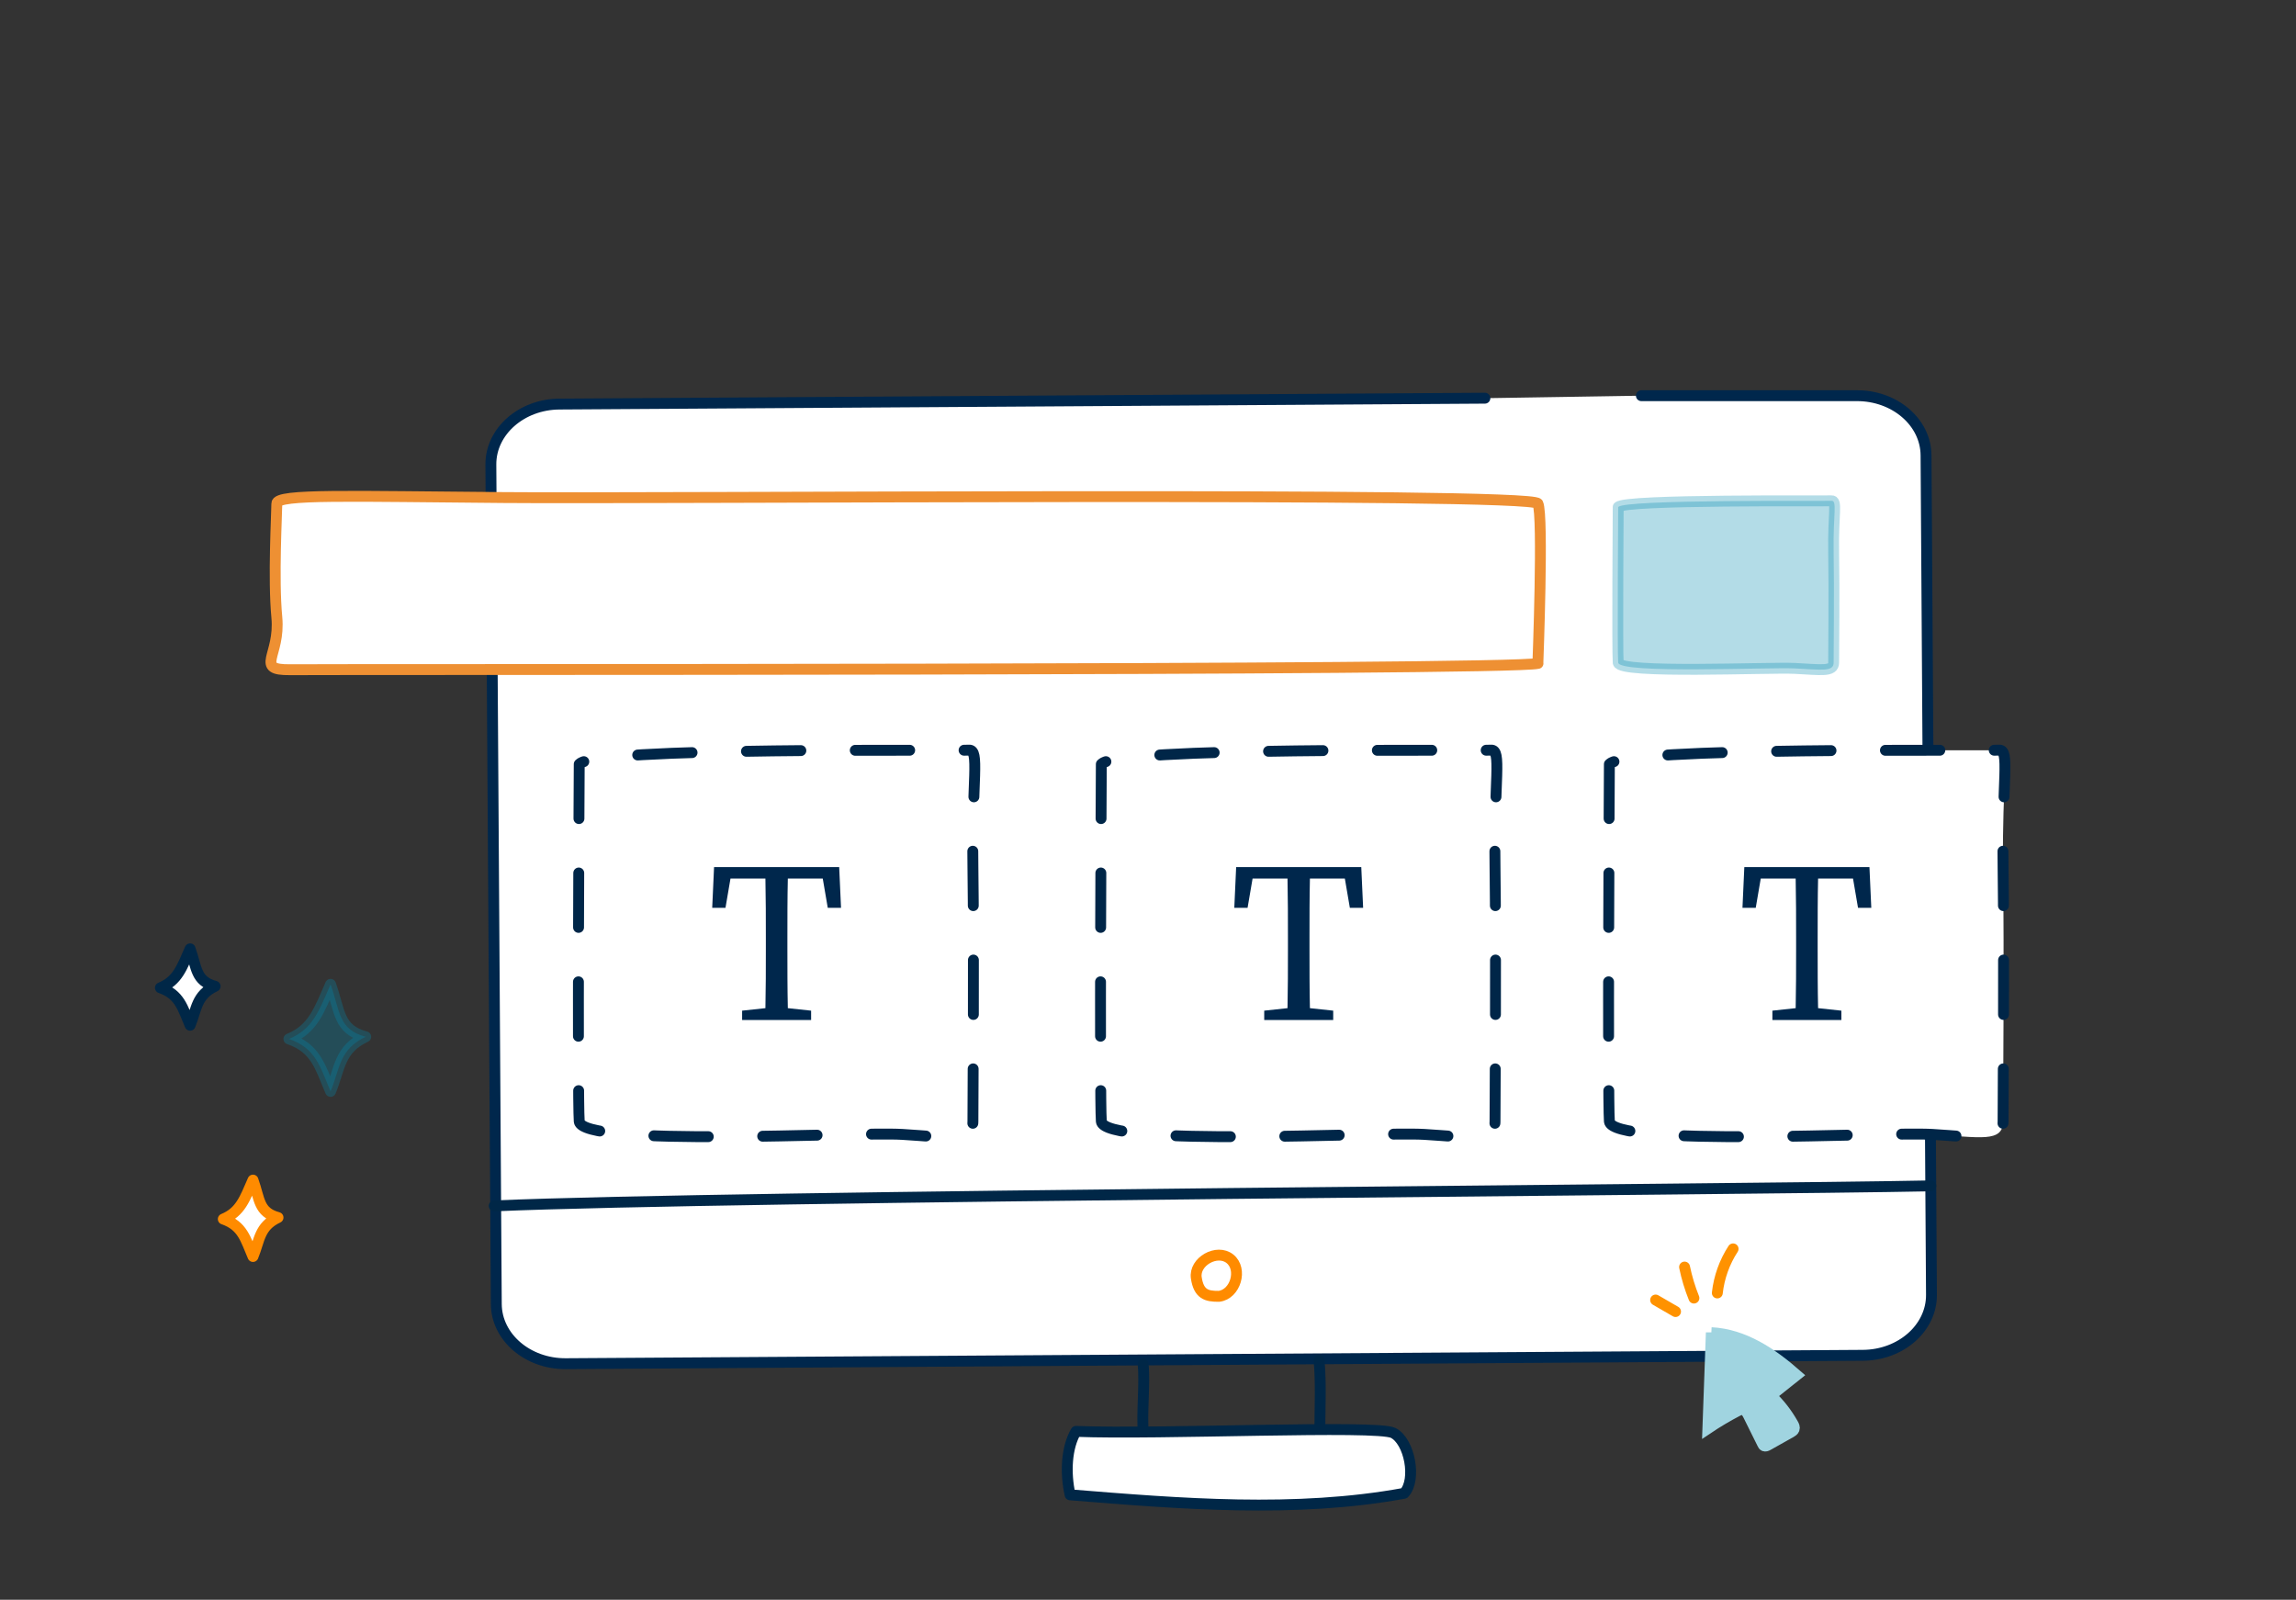 <svg xmlns="http://www.w3.org/2000/svg" id="Ebene_2" data-name="Ebene 2" viewBox="0 0 211 147"><rect x="0" y="0" width="211" height="147" fill="#333333" stroke="none"/><path d="m136.46,36.59l-85.04.54c-3.5.02-6.33,2.51-6.31,5.56l.08,12.38.08,12.31.34,52.45c.02,3.05,2.88,5.5,6.38,5.48l119.2-.77c3.5-.02,6.33-2.51,6.31-5.56l-.5-77.14c-.02-3.05-2.88-5.5-6.38-5.48h-19.78" style="fill: #fff; stroke: #00274c; stroke-linecap: round; stroke-linejoin: round;"></path><path d="m105.05,125.35c.19,1.85-.16,4.57.03,6.42" style="fill: none; stroke: #002747; stroke-linecap: round; stroke-linejoin: round;"></path><path d="m121.22,125c.19,2.03.08,4.44.07,6.42" style="fill: none; stroke: #002747; stroke-linecap: round; stroke-linejoin: round;"></path><path d="m98.89,131.53c7.65.31,27.62-.62,29.14.14s2.18,4.32,1.01,5.55c-9.99,1.83-20.57.96-30.7.14-.46-2.05-.33-4.36.54-5.83Z" style="fill: #fff; stroke: #002747; stroke-linecap: round; stroke-linejoin: round;"></path><path d="m45.42,110.81c21.52-.94,115.02-1.49,132.02-1.84" style="fill: none; stroke: #002747; stroke-linecap: round; stroke-linejoin: round;"></path><path d="m112.02,119.12c1.52-.18,2.2-2.5,1.01-3.45s-3.32.26-3.09,1.76.94,1.7,2.07,1.69Z" style="fill: none; stroke: #ff8b00; stroke-linecap: round; stroke-linejoin: round;"></path><path d="m141.33,60.95s.52-13.59,0-14.68-81.03-.42-95.07-.55c-14.06-.11-20.82-.35-20.82.55s-.34,6.88,0,10.45-2.08,4.85,1.22,4.82c4.33-.05,111.95.1,114.68-.58h0Z" style="fill: #fff; stroke: #ee9033; stroke-linecap: round; stroke-linejoin: round;"></path><path d="m53.23,70.22s-.17,30.38,0,32.81,25.29.95,29.68,1.21c4.38.26,6.5.79,6.5-1.21s.11-15.36,0-23.34c-.11-7.99.66-10.85-.38-10.76s-34.87-.34-35.79,1.3h-.01Z" style="fill: none; stroke: #002648; stroke-dasharray: 0 0 5 5; stroke-linecap: round; stroke-linejoin: round;"></path><path d="m148.71,46.59s-.09,13.25,0,14.3,13.84.41,16.24.53,3.56.34,3.56-.53.06-6.7,0-10.18c-.06-3.48.36-4.73-.21-4.69s-19.08-.15-19.58.57h0Z" style="fill: #008aae; opacity: .3; stroke: #008aae; stroke-linecap: round; stroke-linejoin: round;"></path><path d="m65.61,79.68h11.51l.17,3.74h-1.22l-.46-2.69h-3.21c-.04,1.78-.04,3.61-.04,5.46v1.03c0,1.81,0,3.61.04,5.42l2.14.23v.86h-6.34v-.86l2.14-.23c.04-1.78.04-3.59.04-5.42v-1.03c0-1.81,0-3.63-.04-5.46h-3.21l-.46,2.69h-1.22l.17-3.74Z" style="fill: #00274c;"></path><path d="m101.21,70.22s-.17,30.38,0,32.81,25.29.95,29.68,1.21c4.38.26,6.5.79,6.5-1.21s.11-15.36,0-23.34c-.11-7.99.66-10.85-.38-10.76s-34.87-.34-35.79,1.3h-.01Z" style="fill: none; stroke: #002648; stroke-dasharray: 0 0 5 5; stroke-linecap: round; stroke-linejoin: round;"></path><path d="m113.59,79.68h11.51l.17,3.74h-1.22l-.46-2.69h-3.21c-.04,1.78-.04,3.61-.04,5.46v1.03c0,1.81,0,3.61.04,5.42l2.14.23v.86h-6.34v-.86l2.14-.23c.04-1.78.04-3.59.04-5.42v-1.03c0-1.81,0-3.63-.04-5.46h-3.21l-.46,2.69h-1.22l.17-3.74Z" style="fill: #00274c;"></path><path d="m147.9,70.22s-.17,30.38,0,32.81,25.29.95,29.68,1.21c4.38.26,6.5.79,6.5-1.21s.11-15.36,0-23.34c-.11-7.99.66-10.85-.38-10.76s-34.87-.34-35.79,1.3h-.01Z" style="fill: #fff; stroke: #002648; stroke-dasharray: 0 0 5 5; stroke-linecap: round; stroke-linejoin: round;"></path><path d="m160.29,79.68h11.51l.17,3.74h-1.22l-.46-2.69h-3.21c-.04,1.78-.04,3.61-.04,5.46v1.03c0,1.81,0,3.61.04,5.42l2.14.23v.86h-6.34v-.86l2.14-.23c.04-1.78.04-3.59.04-5.42v-1.03c0-1.81,0-3.63-.04-5.46h-3.21l-.46,2.69h-1.22l.17-3.74Z" style="fill: #00274c;"></path><path d="m152.15,119.46l1.83,1.06" style="fill: none; stroke: #ff9200; stroke-linecap: round; stroke-linejoin: round;"></path><path d="m154.81,116.43c.2.97.49,1.93.86,2.85" style="fill: none; stroke: #ff9200; stroke-linecap: round; stroke-linejoin: round;"></path><path d="m157.82,118.81c.16-1.44.66-2.84,1.45-4.05" style="fill: none; stroke: #ff9200; stroke-linecap: round; stroke-linejoin: round;"></path><path d="m157.27,122.45c-.11,2.94-.22,5.88-.32,8.82.88-.59,1.79-1.13,2.73-1.62.14-.07.29-.14.44-.13.28.03.45.31.57.56.43.87.86,1.73,1.29,2.6.03.07.07.14.14.18.11.05.23,0,.34-.06.71-.4,1.41-.79,2.12-1.19.12-.07.25-.15.3-.28.06-.16-.02-.34-.11-.49-.54-.96-1.22-1.84-2.02-2.6.79-.63,1.58-1.26,2.37-1.89-2.3-2.02-4.87-3.74-7.85-3.89Z" style="fill: #a0d4e0; stroke: #a0d4e0; stroke-miterlimit: 10;"></path><path d="m30.38,100.29c-.97-2.25-1.33-3.96-3.83-4.82,2.22-.91,2.78-2.63,3.83-5.02.88,2.46.69,4.15,3.23,4.82-2.45,1.15-2.36,2.92-3.23,5.02Z" style="fill: #008aae; opacity: .3; stroke: #008aae; stroke-linecap: round; stroke-linejoin: round;"></path><path d="m23.25,115.46c-.69-1.6-.95-2.82-2.73-3.44,1.58-.65,1.98-1.87,2.73-3.58.63,1.75.49,2.95,2.3,3.44-1.74.82-1.68,2.08-2.3,3.58Z" style="fill: #fff; stroke: #ff8b00; stroke-linecap: round; stroke-linejoin: round;"></path><path d="m17.47,94.21c-.69-1.6-.95-2.82-2.73-3.44,1.58-.65,1.98-1.87,2.73-3.58.63,1.75.49,2.95,2.3,3.44-1.74.82-1.68,2.08-2.3,3.58Z" style="fill: #fff; stroke: #002747; stroke-linecap: round; stroke-linejoin: round;"></path></svg>